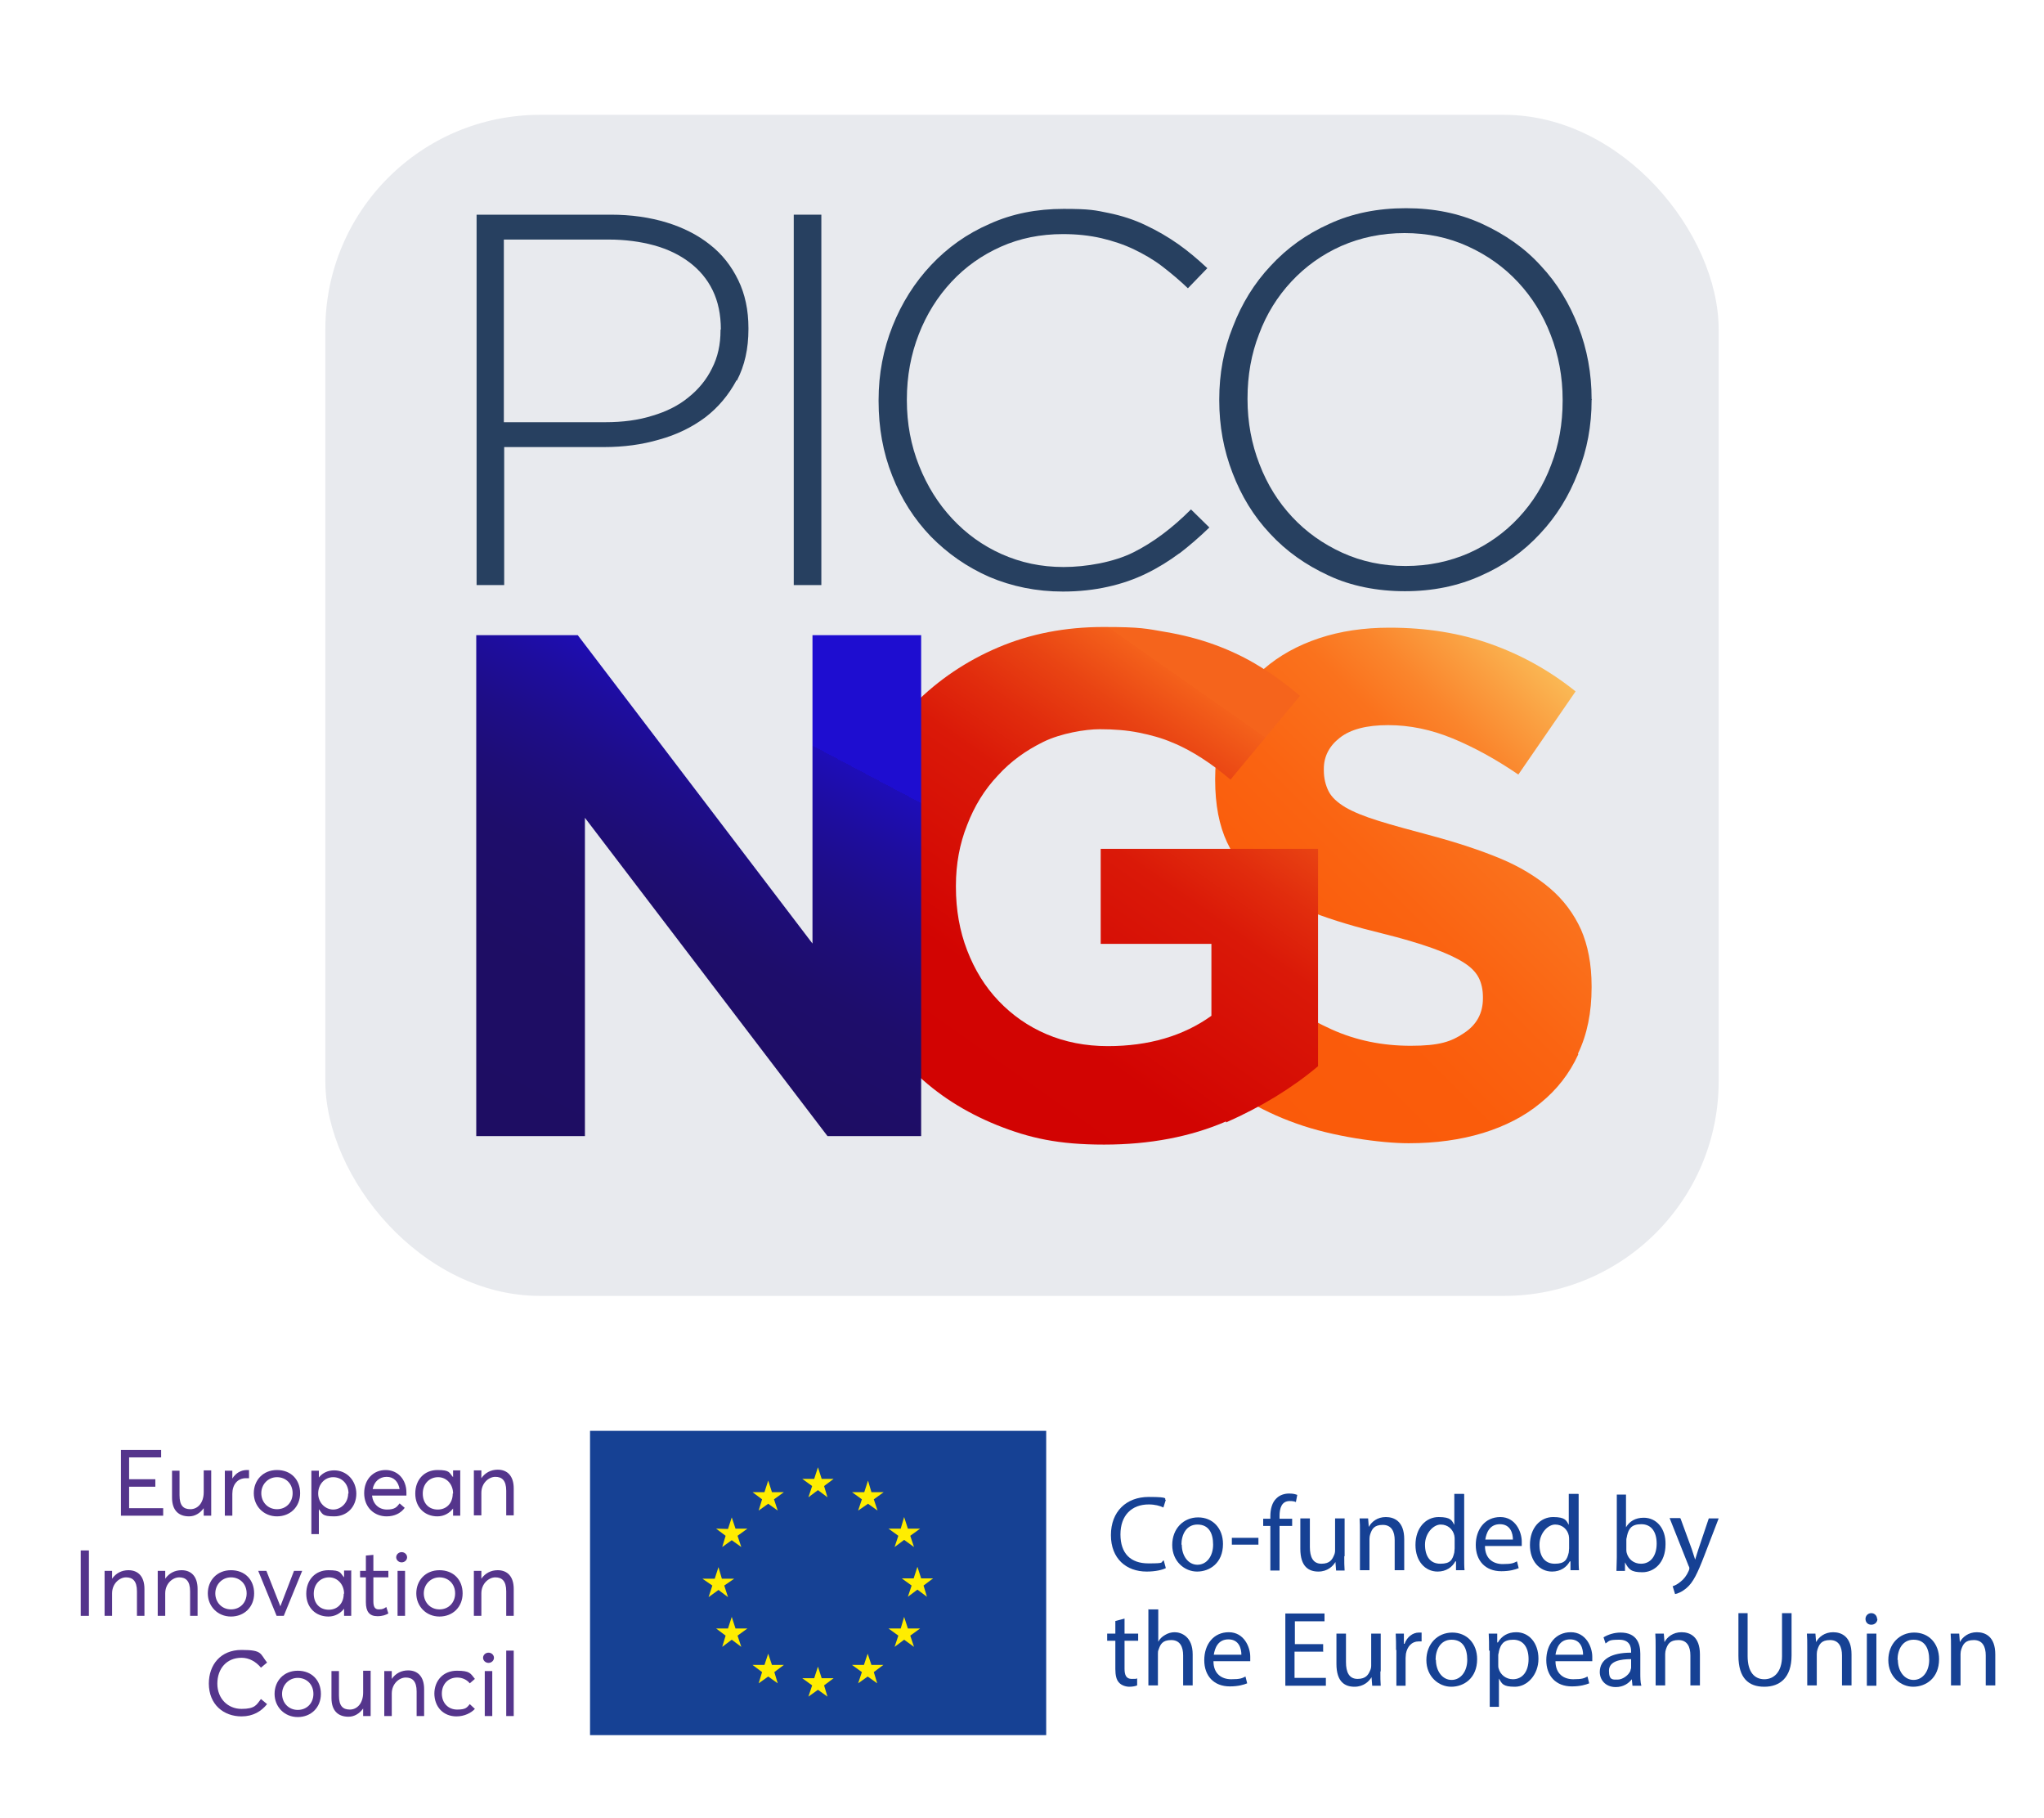 <?xml version="1.0" encoding="UTF-8"?>
<svg xmlns="http://www.w3.org/2000/svg" version="1.1" xmlns:xlink="http://www.w3.org/1999/xlink" viewBox="0 0 600 533.5">
  <defs>
    <style>
      .cls-1 {
        fill: #164194;
      }

      .cls-2 {
        fill: url(#linear-gradient-2);
      }

      .cls-3 {
        fill: #fff;
      }

      .cls-4 {
        fill: #ffed00;
      }

      .cls-5 {
        fill: #55358c;
      }

      .cls-6 {
        fill: #e8eaee;
        filter: url(#drop-shadow-1);
      }

      .cls-7 {
        fill: url(#linear-gradient-3);
      }

      .cls-8 {
        fill: #274060;
      }

      .cls-9 {
        fill: url(#linear-gradient);
      }
    </style>
    <filter id="drop-shadow-1" x="80.3" y="18.6" width="439.4" height="376.8" filterUnits="userSpaceOnUse">
      <feOffset dx="0" dy="7"/>
      <feGaussianBlur result="blur" stdDeviation="5"/>
      <feFlood flood-color="#000" flood-opacity=".1"/>
      <feComposite in2="blur" operator="in"/>
      <feComposite in="SourceGraphic"/>
    </filter>
    <linearGradient id="linear-gradient" x1="355.5" y1="316.3" x2="465.7" y2="206.1" gradientUnits="userSpaceOnUse">
      <stop offset="0" stop-color="#fa5a0a"/>
      <stop offset=".3" stop-color="#fa5c0b"/>
      <stop offset=".5" stop-color="#fa6412"/>
      <stop offset=".7" stop-color="#fa721d"/>
      <stop offset=".8" stop-color="#fa852c"/>
      <stop offset=".9" stop-color="#fa9e40"/>
      <stop offset="1" stop-color="#fab955"/>
    </linearGradient>
    <linearGradient id="linear-gradient-2" x1="261.3" y1="353.3" x2="362" y2="209.8" gradientUnits="userSpaceOnUse">
      <stop offset="0" stop-color="#d20202"/>
      <stop offset=".4" stop-color="#d20402"/>
      <stop offset=".5" stop-color="#d50b04"/>
      <stop offset=".7" stop-color="#da1908"/>
      <stop offset=".8" stop-color="#e12c0d"/>
      <stop offset=".9" stop-color="#e94413"/>
      <stop offset="1" stop-color="#f4611b"/>
      <stop offset="1" stop-color="#f5641c"/>
    </linearGradient>
    <linearGradient id="linear-gradient-3" x1="154.8" y1="355" x2="229.4" y2="214" gradientUnits="userSpaceOnUse">
      <stop offset="0" stop-color="#1e0d63"/>
      <stop offset=".4" stop-color="#1e0d64"/>
      <stop offset=".6" stop-color="#1e0d6b"/>
      <stop offset=".7" stop-color="#1e0d77"/>
      <stop offset=".8" stop-color="#1e0d88"/>
      <stop offset=".9" stop-color="#1e0d9e"/>
      <stop offset="1" stop-color="#1e0db8"/>
      <stop offset="1" stop-color="#1e0dd0"/>
    </linearGradient>
  </defs>
  <!-- Generator: Adobe Illustrator 28.7.1, SVG Export Plug-In . SVG Version: 1.2.0 Build 142)  -->
  <g>
    <g id="Layer_1">
      <g>
        <rect class="cls-6" x="95.5" y="26.7" width="409" height="346.6" rx="63" ry="63"/>
        <path class="cls-9" d="M463.3,309.4c-2.6,5.7-6.3,10.4-11.1,14.3-4.7,3.9-10.4,6.8-16.9,8.8-6.6,2-13.8,3-21.8,3s-22.2-1.9-33-5.8c-10.8-3.8-20.6-9.8-29.4-17.7l19.1-22.9c6.7,5.5,13.6,9.8,20.7,13,7.1,3.2,14.8,4.8,23.2,4.8s11.9-1.2,15.6-3.7c3.7-2.4,5.6-5.8,5.6-10.2v-.4c0-2.1-.4-4-1.2-5.6-.8-1.6-2.2-3.1-4.4-4.5-2.2-1.4-5.2-2.8-9.1-4.2-3.9-1.4-8.9-2.9-15-4.4-7.4-1.8-14.2-3.8-20.2-6.1-6-2.2-11.2-5-15.4-8.3-4.2-3.3-7.5-7.4-9.8-12.3-2.3-4.9-3.5-11-3.5-18.3v-.4c0-6.7,1.2-12.8,3.8-18.2,2.5-5.4,6-10,10.5-14,4.5-3.9,9.9-6.9,16.2-9,6.3-2.1,13.2-3.1,20.7-3.1,10.8,0,20.7,1.6,29.7,4.8,9,3.2,17.3,7.8,24.9,13.9l-16.8,24.4c-6.6-4.5-13-8-19.3-10.6-6.3-2.6-12.6-3.9-18.9-3.9s-11,1.2-14.2,3.7c-3.1,2.4-4.7,5.5-4.7,9.1v.4c0,2.4.5,4.4,1.4,6.2.9,1.8,2.6,3.3,4.9,4.7,2.4,1.4,5.6,2.7,9.8,4,4.1,1.3,9.4,2.7,15.7,4.4,7.4,2,14.1,4.2,19.9,6.6,5.8,2.4,10.7,5.4,14.7,8.8,4,3.4,7,7.5,9.1,12.1,2,4.6,3.1,10.1,3.1,16.6v.4c0,7.3-1.3,13.8-4,19.4Z"/>
        <path class="cls-8" d="M216.2,111.6c-2.3,4.3-5.4,8-9.2,10.9-3.9,2.9-8.4,5.1-13.5,6.5-5.1,1.5-10.5,2.2-16.2,2.2h-29.3v40.5h-8.1V63h39.4c6,0,11.5.8,16.4,2.3,4.9,1.5,9.2,3.7,12.7,6.5,3.6,2.8,6.3,6.3,8.3,10.4,2,4.1,3,8.8,3,14.1v.3c0,5.7-1.1,10.7-3.4,15.1ZM211.6,96.7c0-4.4-.8-8.2-2.4-11.5-1.6-3.3-3.9-6-6.8-8.2-2.9-2.2-6.4-3.9-10.4-5-4-1.1-8.5-1.7-13.4-1.7h-30.7v53.6h29.8c5.1,0,9.7-.6,13.8-1.9,4.1-1.2,7.7-3,10.6-5.4,2.9-2.3,5.3-5.2,6.9-8.5,1.7-3.3,2.5-7,2.5-11.1v-.3Z"/>
        <path class="cls-8" d="M233,171.7V63h8.1v108.7h-8.1Z"/>
        <path class="cls-8" d="M346.3,162.3c-3.1,2.3-6.3,4.3-9.8,6-3.5,1.7-7.2,3-11.3,3.9-4,.9-8.4,1.4-13.2,1.4-7.8,0-15-1.5-21.6-4.3-6.6-2.9-12.3-6.9-17.2-11.9-4.8-5-8.6-10.9-11.3-17.8-2.7-6.8-4-14.1-4-21.9v-.3c0-7.7,1.4-14.9,4.1-21.7,2.7-6.8,6.5-12.8,11.3-17.9s10.5-9.2,17.2-12.1c6.6-3,13.9-4.4,21.7-4.4s9.3.4,13.2,1.2c3.9.8,7.6,2,10.9,3.6,3.4,1.6,6.5,3.4,9.5,5.5,3,2.1,5.8,4.5,8.6,7.1l-5.7,5.9c-2.4-2.3-4.9-4.4-7.5-6.4-2.6-2-5.4-3.6-8.3-5-2.9-1.4-6.2-2.5-9.6-3.3-3.5-.8-7.2-1.2-11.3-1.2-6.5,0-12.6,1.2-18.2,3.7s-10.4,5.9-14.5,10.3c-4.1,4.4-7.3,9.5-9.6,15.4s-3.5,12.3-3.5,19.1v.3c0,6.8,1.2,13.2,3.6,19.2,2.4,6,5.6,11.1,9.7,15.5,4.1,4.4,8.9,7.9,14.5,10.4,5.6,2.5,11.6,3.8,18.2,3.8s14.7-1.4,20.5-4.3c5.8-2.9,11.4-7.1,16.9-12.6l5.4,5.3c-2.9,2.8-5.9,5.4-8.9,7.7Z"/>
        <path class="cls-8" d="M463.2,138.7c-2.6,6.8-6.3,12.8-11.1,17.9-4.8,5.2-10.5,9.3-17.3,12.3-6.8,3.1-14.3,4.6-22.4,4.6s-15.8-1.5-22.4-4.6c-6.7-3.1-12.4-7.1-17.2-12.3-4.8-5.1-8.4-11-11-17.8-2.6-6.7-3.9-13.8-3.9-21.3v-.3c0-7.5,1.3-14.6,4-21.3,2.6-6.8,6.3-12.8,11.1-17.9,4.8-5.2,10.5-9.3,17.2-12.3,6.7-3.1,14.2-4.6,22.5-4.6s15.6,1.5,22.4,4.6c6.7,3.1,12.5,7.1,17.2,12.3,4.8,5.1,8.4,11.1,11,17.8,2.6,6.7,3.9,13.8,3.9,21.3.1.1.1.2,0,.3,0,7.5-1.3,14.6-4,21.3ZM458.7,117.3c0-6.7-1.2-13.1-3.5-19-2.3-6-5.5-11.1-9.6-15.5-4.1-4.4-9-7.9-14.7-10.5-5.7-2.6-11.9-3.9-18.6-3.9s-12.9,1.3-18.6,3.8c-5.6,2.5-10.5,6-14.6,10.4-4.1,4.4-7.3,9.5-9.5,15.4-2.3,5.9-3.4,12.2-3.4,18.9v.3c0,6.7,1.2,13.1,3.5,19,2.3,6,5.5,11.1,9.6,15.5,4.1,4.4,9,7.9,14.7,10.5,5.7,2.6,11.9,3.9,18.6,3.9s12.9-1.3,18.6-3.8c5.6-2.5,10.5-6,14.6-10.4,4.1-4.4,7.3-9.5,9.5-15.4,2.3-5.9,3.4-12.2,3.4-18.9v-.3Z"/>
        <path class="cls-2" d="M359.9,329.1c-10.4,4.5-22.4,6.8-35.8,6.8s-21.9-1.9-31.4-5.7c-9.4-3.8-17.6-9-24.4-15.7-6.8-6.7-12.1-14.7-15.9-23.9-3.8-9.2-5.7-19.3-5.7-30.2v-.4c0-10.5,1.9-20.3,5.8-29.5,3.8-9.2,9.2-17.2,16.1-24.1,6.9-6.9,15-12.4,24.4-16.4,9.4-4,19.7-6,30.9-6s12.6.5,17.9,1.4c5.4.9,10.4,2.2,15,3.9,4.6,1.7,9,3.8,13,6.3,4.1,2.5,8,5.4,11.8,8.6l-20.4,24.6c-2.8-2.4-5.6-4.5-8.4-6.3-2.8-1.8-5.7-3.4-8.7-4.6-3-1.3-6.3-2.2-9.8-2.9-3.5-.7-7.3-1-11.5-1s-11.4,1.2-16.5,3.7c-5.1,2.5-9.6,5.7-13.4,9.9-3.9,4.1-6.9,9-9,14.5-2.2,5.5-3.3,11.5-3.3,17.8v.4c0,6.7,1.1,12.9,3.3,18.6,2.2,5.7,5.2,10.6,9.2,14.8,4,4.2,8.7,7.5,14.1,9.8,5.4,2.3,11.4,3.5,18,3.5,12,0,22.2-3,30.4-8.9v-21.1h-32.5v-27.9h63.8v63.8c-7.6,6.4-16.6,11.9-27,16.5Z"/>
        <path class="cls-7" d="M242.9,333.4l-71.2-93.4v93.4h-31.9v-147h29.8l68.9,90.5v-90.5h31.9v147h-27.5Z"/>
      </g>
      <g>
        <path class="cls-1" d="M342.2,460.2c-1,.5-3,1-5.6,1-6,0-10.5-3.8-10.5-10.7s4.5-11.2,11.1-11.2,4.3.6,5,.9l-.7,2.2c-1-.5-2.5-.9-4.3-.9-5,0-8.3,3.2-8.3,8.8s3,8.5,8.2,8.5,3.4-.3,4.5-.9l.6,2.2Z"/>
        <path class="cls-1" d="M359,453.1c0,5.6-3.9,8.1-7.6,8.1s-7.3-3-7.3-7.8,3.3-8.1,7.6-8.1,7.3,3.2,7.3,7.8ZM346.9,453.3c0,3.3,1.9,5.9,4.6,5.9s4.6-2.5,4.6-5.9-1.3-5.9-4.6-5.9-4.7,3-4.7,5.9Z"/>
        <path class="cls-1" d="M369.4,451.3v2h-7.8v-2h7.8Z"/>
        <path class="cls-1" d="M372.9,460.9v-13.1h-2.1v-2.1h2.1v-.7c0-2.1.5-4.1,1.8-5.3,1-1,2.4-1.4,3.7-1.4s1.8.2,2.4.4l-.4,2.1c-.4-.2-1-.3-1.8-.3-2.4,0-3,2.1-3,4.4v.8h3.7v2.1h-3.7v13.1h-2.7Z"/>
        <path class="cls-1" d="M394.6,456.7c0,1.6,0,3,.1,4.2h-2.5l-.2-2.5h0c-.7,1.2-2.3,2.8-5,2.8s-5.3-1.3-5.3-6.7v-8.9h2.8v8.4c0,2.9.9,4.9,3.4,4.9s3.2-1.3,3.7-2.5c.2-.4.3-.9.3-1.4v-9.4h2.8v11.1Z"/>
        <path class="cls-1" d="M399.2,449.7c0-1.6,0-2.9-.1-4.1h2.5l.2,2.5h0c.8-1.5,2.5-2.9,5-2.9s5.4,1.3,5.4,6.5v9.1h-2.8v-8.8c0-2.5-.9-4.5-3.5-4.5s-3.2,1.3-3.7,2.8c-.1.3-.2.8-.2,1.3v9.2h-2.8v-11.1Z"/>
        <path class="cls-1" d="M429.8,438.5v18.4c0,1.4,0,2.9.1,3.9h-2.5v-2.6h-.2c-.9,1.7-2.7,3-5.2,3-3.7,0-6.5-3.1-6.5-7.8,0-5.1,3.1-8.2,6.8-8.2s3.9,1.1,4.6,2.3h0v-9.1h2.8ZM427,451.8c0-.3,0-.8-.1-1.2-.4-1.8-1.9-3.2-4-3.2s-4.6,2.5-4.6,5.9,1.5,5.6,4.5,5.6,3.6-1.2,4.1-3.3c0-.4.1-.8.1-1.2v-2.6Z"/>
        <path class="cls-1" d="M435.9,453.7c0,3.8,2.5,5.3,5.2,5.3s3.2-.3,4.2-.8l.5,2c-1,.4-2.6.9-5.1.9-4.7,0-7.5-3.1-7.5-7.7s2.7-8.2,7.2-8.2,6.3,4.4,6.3,7.2,0,1,0,1.3h-10.7ZM444.1,451.8c0-1.8-.7-4.5-3.8-4.5s-4,2.6-4.3,4.5h8.1Z"/>
        <path class="cls-1" d="M463.4,438.5v18.4c0,1.4,0,2.9.1,3.9h-2.5v-2.6h-.2c-.9,1.7-2.7,3-5.2,3-3.7,0-6.5-3.1-6.5-7.8,0-5.1,3.1-8.2,6.8-8.2s3.9,1.1,4.6,2.3h0v-9.1h2.8ZM460.6,451.8c0-.3,0-.8-.1-1.2-.4-1.8-1.9-3.2-4-3.2s-4.6,2.5-4.6,5.9,1.5,5.6,4.5,5.6,3.6-1.2,4.1-3.3c0-.4.1-.8.1-1.2v-2.6Z"/>
        <path class="cls-1" d="M474.5,460.9c0-1,.1-2.6.1-3.9v-18.4h2.7v9.6h0c1-1.7,2.7-2.8,5.2-2.8,3.8,0,6.5,3.2,6.4,7.8,0,5.5-3.4,8.2-6.8,8.2s-4-.9-5.1-2.9h0v2.5h-2.5ZM477.4,454.7c0,.3,0,.7.1,1,.5,1.9,2.1,3.2,4.2,3.2,2.9,0,4.6-2.4,4.6-5.9s-1.6-5.7-4.5-5.7-3.7,1.3-4.2,3.4c0,.3-.2.7-.2,1.1v2.7Z"/>
        <path class="cls-1" d="M493.3,445.6l3.3,9c.3,1,.7,2.2,1,3.1h0c.3-.9.6-2.1,1-3.2l3-8.9h2.9l-4.2,10.9c-2,5.2-3.3,7.9-5.2,9.5-1.4,1.2-2.7,1.7-3.4,1.8l-.7-2.3c.7-.2,1.6-.7,2.4-1.4.8-.6,1.7-1.7,2.3-3.1.1-.3.2-.5.2-.7s0-.4-.2-.7l-5.6-14.1h3Z"/>
      </g>
      <g>
        <path class="cls-1" d="M330.1,475v4.4h4v2.1h-4v8.2c0,1.9.5,3,2.1,3s1.3,0,1.6-.2v2.1c-.4.2-1.3.4-2.3.4s-2.3-.4-3-1.2c-.8-.8-1.1-2.2-1.1-4v-8.3h-2.4v-2.1h2.4v-3.7l2.7-.7Z"/>
        <path class="cls-1" d="M337.2,472.3h2.8v9.5h0c.4-.8,1.1-1.5,2-2,.8-.5,1.8-.8,2.8-.8,2,0,5.3,1.3,5.3,6.5v9.1h-2.8v-8.8c0-2.5-.9-4.5-3.5-4.5s-3.2,1.3-3.7,2.8c-.2.4-.2.8-.2,1.3v9.2h-2.8v-22.4Z"/>
        <path class="cls-1" d="M356.2,487.5c0,3.8,2.5,5.3,5.2,5.3s3.2-.3,4.2-.8l.5,2c-1,.4-2.6.9-5.1.9-4.7,0-7.5-3.1-7.5-7.7s2.7-8.2,7.2-8.2,6.3,4.4,6.3,7.2,0,1,0,1.3h-10.7ZM364.4,485.6c0-1.8-.7-4.5-3.8-4.5s-4,2.6-4.3,4.5h8.1Z"/>
        <path class="cls-1" d="M388.3,484.7h-8.3v7.7h9.2v2.3h-11.9v-21.2h11.5v2.3h-8.7v6.7h8.3v2.3Z"/>
        <path class="cls-1" d="M405.2,490.5c0,1.6,0,3,.1,4.2h-2.5l-.2-2.5h0c-.7,1.2-2.3,2.8-5,2.8s-5.3-1.3-5.3-6.7v-8.9h2.8v8.4c0,2.9.9,4.9,3.4,4.9s3.2-1.3,3.7-2.5c.2-.4.3-.9.3-1.4v-9.4h2.8v11.1Z"/>
        <path class="cls-1" d="M409.8,484.2c0-1.8,0-3.3-.1-4.8h2.4v3h.2c.7-2,2.4-3.3,4.2-3.3s.5,0,.8,0v2.6c-.3,0-.6,0-.9,0-2,0-3.3,1.5-3.7,3.6,0,.4-.1.8-.1,1.3v8.1h-2.7v-10.5Z"/>
        <path class="cls-1" d="M433.6,486.9c0,5.6-3.9,8.1-7.6,8.1s-7.3-3-7.3-7.8,3.3-8.1,7.6-8.1,7.3,3.2,7.3,7.8ZM421.5,487.1c0,3.3,1.9,5.9,4.6,5.9s4.6-2.5,4.6-5.9-1.3-5.9-4.6-5.9-4.7,3-4.7,5.9Z"/>
        <path class="cls-1" d="M437.1,484.4c0-2,0-3.5-.1-5h2.5v2.6h.2c1.1-1.9,2.9-3,5.4-3,3.7,0,6.5,3.1,6.5,7.8s-3.3,8.2-6.9,8.2-3.8-.9-4.7-2.4h0v8.3h-2.7v-16.5ZM439.8,488.5c0,.4,0,.8.1,1.1.5,1.9,2.2,3.2,4.2,3.2,2.9,0,4.6-2.4,4.6-5.9s-1.6-5.7-4.5-5.7-3.7,1.4-4.2,3.4c0,.3-.2.8-.2,1.1v2.6Z"/>
        <path class="cls-1" d="M456.6,487.5c0,3.8,2.5,5.3,5.2,5.3s3.2-.3,4.2-.8l.5,2c-1,.4-2.6.9-5.1.9-4.7,0-7.5-3.1-7.5-7.7s2.7-8.2,7.2-8.2,6.3,4.4,6.3,7.2,0,1,0,1.3h-10.7ZM464.7,485.6c0-1.8-.7-4.5-3.8-4.5s-4,2.6-4.3,4.5h8.1Z"/>
        <path class="cls-1" d="M479.2,494.7l-.2-1.9h0c-.9,1.2-2.5,2.3-4.7,2.3-3.1,0-4.7-2.2-4.7-4.4,0-3.7,3.3-5.7,9.2-5.7v-.3c0-1.3-.3-3.5-3.5-3.5s-2.9.4-4,1.1l-.6-1.8c1.3-.8,3.1-1.4,5-1.4,4.7,0,5.8,3.2,5.8,6.2v5.7c0,1.3,0,2.6.3,3.7h-2.5ZM478.8,486.9c-3,0-6.5.5-6.5,3.4s1.2,2.6,2.6,2.6,3.2-1.3,3.7-2.6c0-.3.2-.6.2-.9v-2.6Z"/>
        <path class="cls-1" d="M486,483.5c0-1.6,0-2.9-.1-4.1h2.5l.2,2.5h0c.8-1.5,2.5-2.9,5-2.9s5.4,1.3,5.4,6.5v9.1h-2.8v-8.8c0-2.5-.9-4.5-3.5-4.5s-3.2,1.3-3.7,2.8c-.1.3-.2.8-.2,1.3v9.2h-2.8v-11.1Z"/>
        <path class="cls-1" d="M513,473.4v12.6c0,4.8,2.1,6.8,4.9,6.8s5.2-2.1,5.2-6.8v-12.6h2.8v12.4c0,6.5-3.4,9.2-8,9.2s-7.6-2.5-7.6-9.1v-12.5h2.8Z"/>
        <path class="cls-1" d="M530.5,483.5c0-1.6,0-2.9-.1-4.1h2.5l.2,2.5h0c.8-1.5,2.5-2.9,5-2.9s5.4,1.3,5.4,6.5v9.1h-2.8v-8.8c0-2.5-.9-4.5-3.5-4.5s-3.2,1.3-3.7,2.8c-.1.3-.2.8-.2,1.3v9.2h-2.8v-11.1Z"/>
        <path class="cls-1" d="M551.1,475.1c0,.9-.7,1.7-1.8,1.7s-1.7-.8-1.7-1.7.7-1.7,1.7-1.7,1.7.8,1.7,1.7ZM548,494.7v-15.3h2.8v15.3h-2.8Z"/>
        <path class="cls-1" d="M569.2,486.9c0,5.6-3.9,8.1-7.6,8.1s-7.3-3-7.3-7.8,3.3-8.1,7.6-8.1,7.3,3.2,7.3,7.8ZM557.1,487.1c0,3.3,1.9,5.9,4.6,5.9s4.6-2.5,4.6-5.9-1.3-5.9-4.6-5.9-4.7,3-4.7,5.9Z"/>
        <path class="cls-1" d="M572.7,483.5c0-1.6,0-2.9-.1-4.1h2.5l.2,2.5h0c.8-1.5,2.5-2.9,5-2.9s5.4,1.3,5.4,6.5v9.1h-2.8v-8.8c0-2.5-.9-4.5-3.5-4.5s-3.2,1.3-3.7,2.8c-.1.3-.2.8-.2,1.3v9.2h-2.8v-11.1Z"/>
      </g>
      <g>
        <rect class="cls-3" x="169.6" y="416.4" width="141.1" height="96.4"/>
        <g>
          <path class="cls-5" d="M35.5,425.5h11.8v2.2h-9.4v6.4h7.7v2.2h-7.7v6.3h10v2.2h-12.4v-19.2Z"/>
          <path class="cls-5" d="M62,431.6v13.2h-2.2v-2.2h0c-1.1,1.5-2.6,2.4-4.3,2.4-3,0-5-1.7-5-5.5v-7.9h2.2v7.2c0,3,1.1,4.1,3.2,4.1s3.9-1.8,3.9-5v-6.4h2.2Z"/>
          <path class="cls-5" d="M73.1,431.4v2.4c-.3,0-.7,0-.9,0-2.5,0-4,1.9-4,4.6v6.4h-2.2v-13.2h2.2v2.3h0c1-1.6,2.5-2.5,4.3-2.5s.4,0,.5,0Z"/>
          <path class="cls-5" d="M74.5,438.2c0-3.8,2.7-6.8,6.8-6.8s6.8,2.8,6.8,6.8-2.9,6.8-6.8,6.8-6.8-3-6.8-6.8ZM85.9,438.2c0-2.8-2-4.7-4.6-4.7s-4.6,2.1-4.6,4.7,1.9,4.7,4.6,4.7,4.6-2,4.6-4.7Z"/>
          <path class="cls-5" d="M104.6,438.3c0,4-2.8,6.7-6.5,6.7s-3.4-.8-4.5-2.1h0v7.3h-2.2v-18.6h2.2v2h0c1.1-1.4,2.7-2.1,4.5-2.1,3.7,0,6.5,3,6.5,6.9ZM102.3,438.3c0-2.9-2-4.8-4.5-4.8s-4.4,2.1-4.4,4.8,2.1,4.7,4.4,4.7,4.4-2,4.4-4.7Z"/>
          <path class="cls-5" d="M119.4,438.9h-10.2c.3,2.5,2,4.1,4.4,4.1s2.9-.8,3.7-1.8l1.5,1.3c-1.1,1.5-2.9,2.5-5.3,2.5-3.7,0-6.6-2.7-6.6-6.8s2.7-6.8,6.3-6.8,6.1,2.8,6.1,6.6,0,.8,0,.9ZM109.3,437h8c-.4-2.2-1.7-3.6-3.8-3.6s-3.7,1.4-4.1,3.6Z"/>
          <path class="cls-5" d="M135.1,431.6v13.2h-2.1v-2.1h0c-1.1,1.4-2.7,2.3-4.6,2.3-3.7,0-6.5-2.6-6.5-6.7s2.7-6.9,6.5-6.9,3.4.8,4.6,2.1h0v-2h2.2ZM133,438.3c0-2.7-1.9-4.8-4.4-4.8s-4.5,1.9-4.5,4.8,1.8,4.7,4.4,4.7,4.4-1.9,4.4-4.7Z"/>
          <path class="cls-5" d="M150.8,436.9v7.8h-2.2v-7.2c0-3.1-1.3-4.1-3.2-4.1s-4.1,1.8-4.1,4.7v6.6h-2.2v-13.2h2.2v2.3h0c1.1-1.6,2.8-2.5,4.8-2.5,2.8,0,4.7,1.8,4.7,5.5Z"/>
        </g>
        <g>
          <path class="cls-5" d="M23.7,455h2.4v19.2h-2.4v-19.2Z"/>
          <path class="cls-5" d="M42.4,466.4v7.8h-2.2v-7.2c0-3.1-1.3-4.1-3.2-4.1s-4.1,1.8-4.1,4.7v6.6h-2.2v-13.2h2.2v2.3h0c1.1-1.6,2.8-2.5,4.8-2.5,2.8,0,4.7,1.8,4.7,5.5Z"/>
          <path class="cls-5" d="M58,466.4v7.8h-2.2v-7.2c0-3.1-1.3-4.1-3.2-4.1s-4.1,1.8-4.1,4.7v6.6h-2.2v-13.2h2.2v2.3h0c1.1-1.6,2.8-2.5,4.8-2.5,2.8,0,4.7,1.8,4.7,5.5Z"/>
          <path class="cls-5" d="M61,467.6c0-3.8,2.7-6.8,6.8-6.8s6.8,2.8,6.8,6.8-2.9,6.8-6.8,6.8-6.8-3-6.8-6.8ZM72.4,467.6c0-2.8-2-4.7-4.6-4.7s-4.6,2.1-4.6,4.7,1.9,4.7,4.6,4.7,4.6-2,4.6-4.7Z"/>
          <path class="cls-5" d="M88.7,461l-5.4,13.2h-2.1l-5.4-13.2h2.4l4.1,10.4h0l4-10.4h2.4Z"/>
          <path class="cls-5" d="M103.1,461v13.2h-2.1v-2.1h0c-1.1,1.4-2.7,2.3-4.6,2.3-3.7,0-6.5-2.6-6.5-6.7s2.7-6.9,6.5-6.9,3.4.8,4.6,2.1h0v-2h2.2ZM101,467.7c0-2.7-1.9-4.8-4.4-4.8s-4.5,1.9-4.5,4.8,1.8,4.7,4.4,4.7,4.4-1.9,4.4-4.7Z"/>
          <path class="cls-5" d="M107.4,470.3v-7.4h-1.7v-1.9h1.7v-4.5l2.2-.2v4.7h4.4v1.9h-4.4v7c0,1.6.4,2.4,1.6,2.4s1.6-.3,2.2-.7l.6,1.9c-.7.4-1.7.8-3.2.8-2.4,0-3.4-1.4-3.4-4.1Z"/>
          <path class="cls-5" d="M116.3,457c0-.8.7-1.5,1.6-1.5s1.6.7,1.6,1.5-.7,1.5-1.6,1.5-1.6-.7-1.6-1.5ZM116.7,461h2.2v13.2h-2.2v-13.2Z"/>
          <path class="cls-5" d="M122.2,467.6c0-3.8,2.7-6.8,6.8-6.8s6.8,2.8,6.8,6.8-2.9,6.8-6.8,6.8-6.8-3-6.8-6.8ZM133.6,467.6c0-2.8-2-4.7-4.6-4.7s-4.6,2.1-4.6,4.7,1.9,4.7,4.6,4.7,4.6-2,4.6-4.7Z"/>
          <path class="cls-5" d="M150.8,466.4v7.8h-2.2v-7.2c0-3.1-1.3-4.1-3.2-4.1s-4.1,1.8-4.1,4.7v6.6h-2.2v-13.2h2.2v2.3h0c1.1-1.6,2.8-2.5,4.8-2.5,2.8,0,4.7,1.8,4.7,5.5Z"/>
        </g>
        <g>
          <path class="cls-5" d="M61.3,494.1c0-5.5,3.4-9.9,9.6-9.9s5.4,1.1,7.5,3.7l-1.8,1.5c-1.5-1.8-3.5-2.9-5.7-2.9-4.4,0-7.1,3.2-7.1,7.6s3.1,7.4,7.1,7.4,4.4-1.2,5.7-2.9l1.8,1.5c-1.7,2.1-4.1,3.6-7.5,3.6-5.2,0-9.6-3.4-9.6-9.7Z"/>
          <path class="cls-5" d="M80.6,497.1c0-3.8,2.7-6.8,6.8-6.8s6.8,2.8,6.8,6.8-2.9,6.8-6.8,6.8-6.8-3-6.8-6.8ZM92,497.1c0-2.8-2-4.7-4.6-4.7s-4.6,2.1-4.6,4.7,1.9,4.7,4.6,4.7,4.6-2,4.6-4.7Z"/>
          <path class="cls-5" d="M108.8,490.4v13.2h-2.2v-2.2h0c-1.1,1.5-2.6,2.4-4.3,2.4-3,0-5-1.7-5-5.5v-7.9h2.2v7.2c0,3,1.1,4.1,3.2,4.1s3.9-1.8,3.9-5v-6.4h2.2Z"/>
          <path class="cls-5" d="M124.5,495.8v7.8h-2.2v-7.2c0-3.1-1.3-4.1-3.2-4.1s-4.1,1.8-4.1,4.7v6.6h-2.2v-13.2h2.2v2.3h0c1.1-1.6,2.8-2.5,4.8-2.5,2.8,0,4.7,1.8,4.7,5.5Z"/>
          <path class="cls-5" d="M127.5,497.1c0-4,2.7-6.8,6.6-6.8s4,.8,5.3,2.4l-1.5,1.3c-.8-1-2.1-1.7-3.7-1.7-2.7,0-4.5,2-4.5,4.7s1.8,4.7,4.5,4.7,2.9-.7,3.7-1.6l1.5,1.4c-1.1,1.2-3.1,2.2-5.4,2.2-3.8,0-6.5-2.7-6.5-6.8Z"/>
          <path class="cls-5" d="M141.8,486.5c0-.8.7-1.5,1.6-1.5s1.6.7,1.6,1.5-.7,1.5-1.6,1.5-1.6-.7-1.6-1.5ZM142.3,490.4h2.2v13.2h-2.2v-13.2Z"/>
          <path class="cls-5" d="M148.6,484.4h2.2v19.2h-2.2v-19.2Z"/>
        </g>
        <g>
          <rect class="cls-1" x="173.2" y="419.9" width="133.9" height="89.3"/>
          <path class="cls-1" d="M240.1,464.6"/>
        </g>
        <g>
          <polygon class="cls-4" points="237.3 439.4 240.1 437.3 242.9 439.4 241.9 436.1 244.7 434 241.2 434 240.1 430.6 239 434 235.5 434 238.4 436.1 237.3 439.4"/>
          <polygon class="cls-4" points="222.7 443.3 225.5 441.3 228.3 443.3 227.2 440 230.1 437.9 226.6 437.9 225.5 434.5 224.4 437.9 220.9 437.9 223.7 440 222.7 443.3"/>
          <polygon class="cls-4" points="214.8 445.3 213.7 448.7 210.2 448.6 213 450.7 212 454 214.8 452 217.6 454 216.5 450.7 219.4 448.6 215.9 448.6 214.8 445.3"/>
          <polygon class="cls-4" points="210.9 466.6 213.7 468.7 212.6 465.3 215.5 463.3 211.9 463.3 210.9 459.9 209.8 463.3 206.2 463.3 209.1 465.3 208 468.7 210.9 466.6"/>
          <polygon class="cls-4" points="215.9 477.9 214.8 474.5 213.7 477.9 210.2 477.9 213 480 212 483.3 214.8 481.2 217.6 483.3 216.5 480 219.4 477.9 215.9 477.9"/>
          <polygon class="cls-4" points="226.6 488.6 225.5 485.3 224.4 488.6 220.9 488.6 223.7 490.7 222.7 494 225.5 492 228.3 494 227.3 490.7 230.1 488.6 226.6 488.6"/>
          <polygon class="cls-4" points="241.2 492.5 240.1 489.1 239 492.5 235.5 492.5 238.4 494.6 237.3 497.9 240.1 495.9 242.9 497.9 241.9 494.6 244.7 492.5 241.2 492.5"/>
          <polygon class="cls-4" points="255.8 488.6 254.7 485.3 253.6 488.6 250.1 488.6 253 490.7 251.9 494 254.7 492 257.5 494 256.5 490.7 259.3 488.6 255.8 488.6"/>
          <polygon class="cls-4" points="266.5 477.9 265.4 474.5 264.4 477.9 260.8 477.9 263.7 480 262.6 483.3 265.4 481.2 268.3 483.3 267.2 480 270.1 477.9 266.5 477.9"/>
          <polygon class="cls-4" points="273.9 463.2 270.4 463.2 269.3 459.8 268.2 463.2 264.7 463.2 267.6 465.3 266.5 468.6 269.3 466.5 272.1 468.6 271.1 465.3 273.9 463.2"/>
          <polygon class="cls-4" points="262.6 454 265.4 451.9 268.3 454 267.2 450.7 270.1 448.6 266.5 448.6 265.4 445.2 264.4 448.6 260.8 448.6 263.7 450.7 262.6 454"/>
          <polygon class="cls-4" points="254.8 434.5 253.7 437.9 250.1 437.9 253 440 251.9 443.3 254.8 441.3 257.6 443.3 256.5 440 259.4 437.9 255.8 437.9 254.8 434.5"/>
        </g>
      </g>
    </g>
  </g>
</svg>